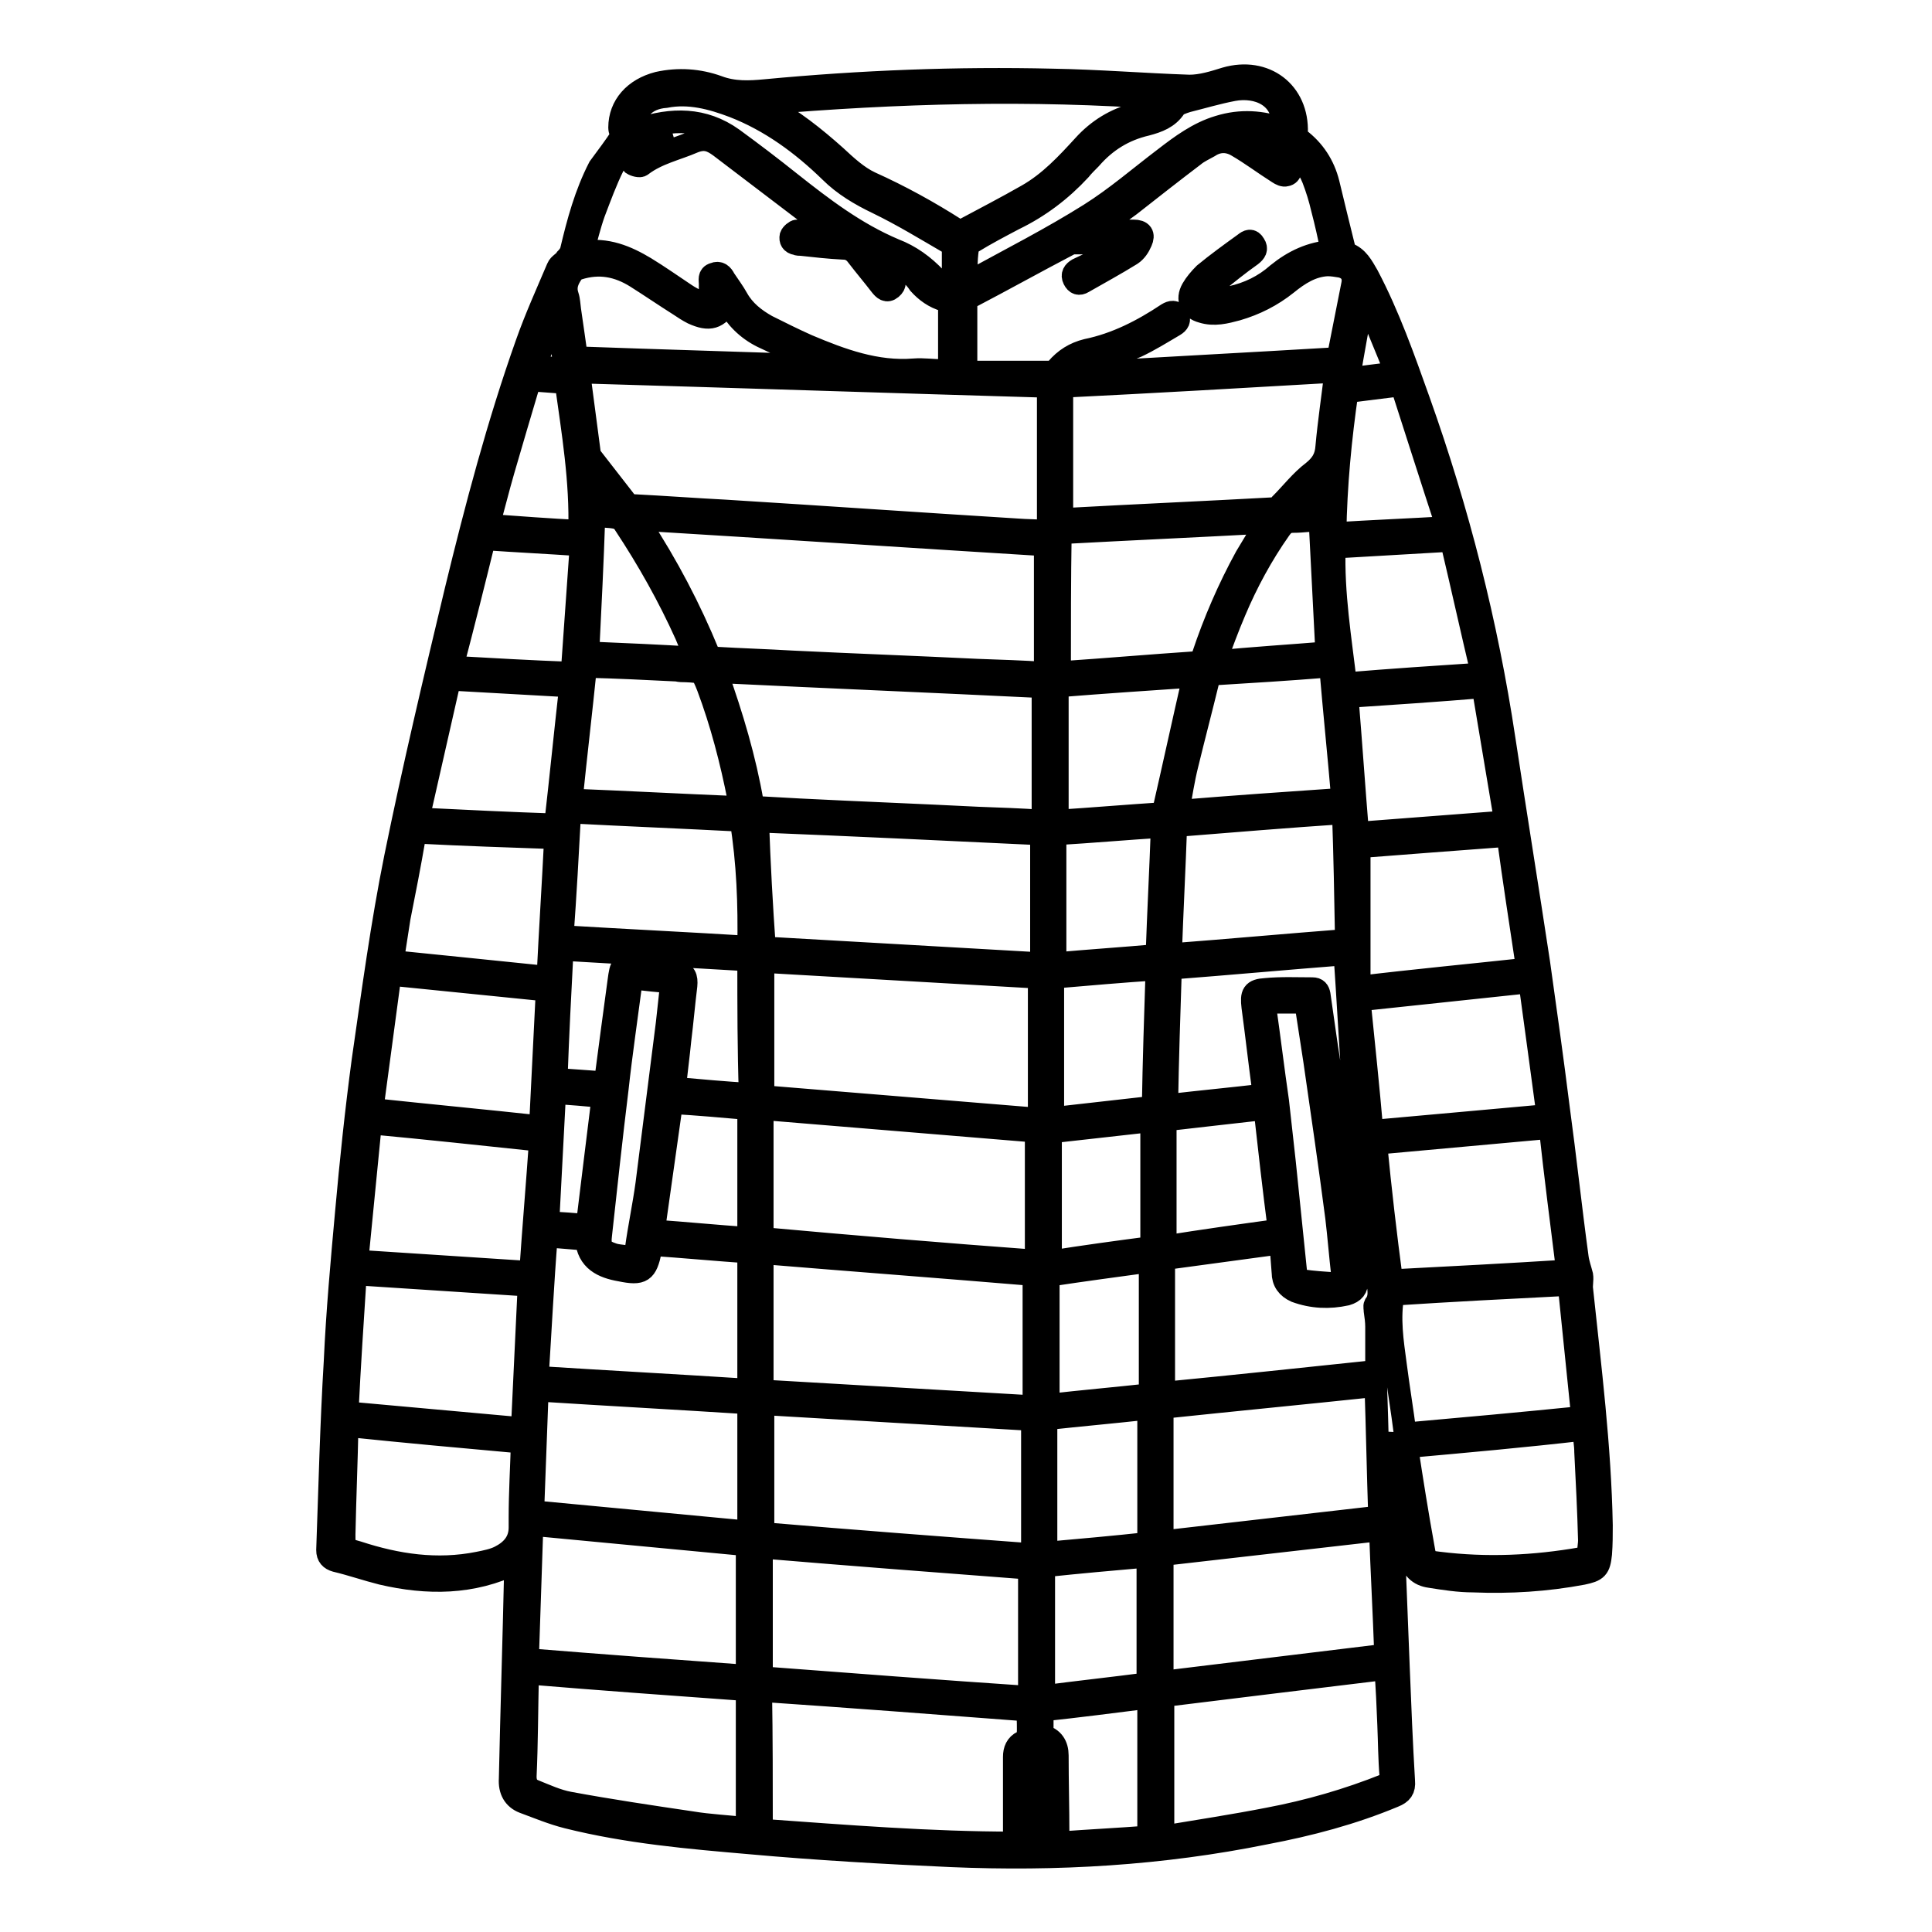 <?xml version="1.0" encoding="utf-8"?>
<!-- Svg Vector Icons : http://www.onlinewebfonts.com/icon -->
<!DOCTYPE svg PUBLIC "-//W3C//DTD SVG 1.1//EN" "http://www.w3.org/Graphics/SVG/1.1/DTD/svg11.dtd">
<svg version="1.1" xmlns="http://www.w3.org/2000/svg" xmlns:xlink="http://www.w3.org/1999/xlink" x="0px" y="0px" viewBox="0 0 256 256" enable-background="new 0 0 256 256" xml:space="preserve">
<g><g><path stroke-width="3" fill-opacity="0" stroke="#000000"  d="M82.4,18c-0.1-0.3-0.3-0.7-0.3-1.1c0-2.9,2-5.1,5.1-5.9c2.7-0.6,5.4-0.4,7.9,0.5c2.1,0.8,4.2,0.7,6.3,0.5c12.7-1.2,25.4-1.7,38.1-1.4c6,0.1,12.1,0.6,18.1,0.8c1.6,0,3.2-0.5,4.8-1c5.2-1.5,9.6,1.8,9.4,7.2c0,0.3,0.1,0.7,0.3,0.8c2,1.5,3.3,3.5,3.9,5.9c0.7,2.9,1.4,5.8,2.1,8.6c0.1,0.3,0.2,0.6,0.4,0.7c1.4,0.5,2,1.7,2.7,2.9c2.8,5.3,4.8,11,6.8,16.6c5.2,14.6,9,29.5,11.3,44.8c1.5,9.9,3.1,19.8,4.6,29.7c0.9,6.4,1.8,12.8,2.6,19.2c0.9,6.6,1.6,13.2,2.5,19.8c0.1,0.8,0.4,1.6,0.6,2.4c0.1,0.6-0.1,1.3,0,1.9c1.1,10.4,2.4,20.7,2.6,31.2c0,1.3,0,2.5-0.1,3.8c-0.2,1.9-0.5,2.2-2.4,2.6c-4.8,0.9-9.6,1.2-14.5,1c-1.9,0-3.8-0.3-5.7-0.6c-1.5-0.2-2.4-1.1-2.7-2.7c-0.6-4.4-1.4-8.9-2.1-13.3c-0.2-1-0.4-2-0.3-3.1c0,2.8-0.1,5.5,0,8.3c0.3,7.6,0.6,15.2,0.9,22.9c0.2,5,0.4,10,0.7,15c0.1,1.1-0.3,1.6-1.3,2c-5.5,2.3-11.2,3.8-17,4.9c-13.8,2.8-27.7,3.6-41.7,3c-8.9-0.4-17.7-0.9-26.6-1.7c-8.1-0.7-16.2-1.4-24.2-3.4c-2-0.5-3.9-1.3-5.8-2c-1.3-0.5-1.9-1.6-1.8-3.1c0.2-9.2,0.5-18.5,0.7-27.7c0-0.3,0-0.7,0-0.9c-5.7,2.8-11.7,2.8-17.7,1.4c-2-0.5-4-1.2-6.1-1.7c-0.7-0.2-1.1-0.6-1.1-1.4c0.3-8.4,0.5-16.7,1-25c0.3-6.6,0.9-13.2,1.5-19.8c0.6-6.7,1.3-13.4,2.2-20.1c1.3-9,2.5-18,4.3-26.9c2.4-11.8,5.2-23.6,8-35.3c2.7-11.1,5.6-22.1,9.4-32.8c1.2-3.4,2.7-6.7,4.1-10c0.2-0.5,0.8-0.7,1.1-1.2c0.3-0.3,0.6-0.7,0.7-1.1c0.9-3.8,1.9-7.5,3.7-11C80.5,20.7,81.5,19.4,82.4,18z M76.9,49.3c0,0.6,0,1.1,0,1.6c0.4,3,0.8,6.1,1.2,9.1c0,0.3,0.2,0.6,0.4,0.8c1.4,1.8,2.8,3.6,4.2,5.4c0.4,0.6,0.9,0.8,1.5,0.8c3.9,0.2,7.9,0.5,11.8,0.7c12.9,0.8,25.8,1.7,38.7,2.5c1.3,0.1,2.7,0.1,4.2,0.2c0-6.5,0-12.9,0-19.2C118.3,50.6,97.6,49.9,76.9,49.3z M128,49.3c3.9,0,7.5,0,11.2,0c0.3,0,0.6-0.2,0.8-0.4c1.1-1.3,2.4-2.1,4-2.5c3.9-0.8,7.4-2.6,10.7-4.8c0.5-0.3,1-0.4,1.3,0.2c0.4,0.6,0.1,1-0.4,1.3c-1.7,1-3.3,2-5,2.8c-2.1,0.9-4.3,1.5-6.5,2.3c-0.6,0.2-1.2,0.6-1.8,0.9c0,0.1,0.1,0.2,0.1,0.4c11.6-0.7,23.2-1.3,34.9-2c0-0.2,0.1-0.4,0.1-0.6c0.6-3,1.2-6.1,1.8-9.1c0.3-1.3-0.3-2.2-1.5-2.5c-0.6-0.1-1.2-0.2-1.8-0.2c-2.1,0.1-3.8,1.2-5.4,2.5c-2,1.6-4.2,2.7-6.6,3.4c-1.5,0.4-3,0.8-4.6,0.3c-1.5-0.4-2.1-1.6-1.3-3c0.4-0.7,1-1.4,1.6-2c1.7-1.4,3.5-2.7,5.3-4c0.5-0.4,0.9-0.6,1.3,0.1c0.4,0.6,0.1,1-0.4,1.4c-1.7,1.2-3.3,2.5-4.9,3.8c-0.6,0.5-1,1.2-1.5,1.8c0.1,0.1,0.1,0.3,0.2,0.4c1.2-0.1,2.4-0.1,3.5-0.4c2.3-0.5,4.4-1.5,6.2-3.1c2.1-1.7,4.4-2.8,7.2-3c-0.4-2-0.8-3.8-1.3-5.7c-0.3-1.3-0.7-2.6-1.2-3.9c-1.3-3.3-4.5-5.5-8.1-5.5c0.3,0.2,0.6,0.4,0.9,0.6c1.3,0.9,2.6,1.9,3.8,2.9c0.6,0.5,0.5,1.4-0.2,1.5c-0.3,0.1-0.7-0.1-1-0.3c-1.9-1.2-3.6-2.5-5.5-3.6c-1.2-0.7-2.5-0.7-3.7,0.1c-0.7,0.4-1.4,0.7-2,1.2c-2.9,2.2-5.7,4.4-8.5,6.6c-1.5,1.1-3,2.2-4.7,3.4c0.4,0,0.6,0,0.7,0c1.5,0,3,0,4.5,0c1.1,0,1.4,0.5,1,1.4c-0.3,0.7-0.7,1.3-1.3,1.7c-2.1,1.3-4.3,2.5-6.4,3.7c-0.5,0.3-0.9,0.2-1.2-0.4c-0.3-0.6,0-1,0.5-1.3c1.3-0.6,2.5-1.2,3.7-1.8c0.7-0.4,1.4-0.9,2.1-1.4c0-0.1-0.1-0.2-0.1-0.3c-2.1,0-4.2,0-6.3,0c-0.2,0-0.4,0.1-0.6,0.2c-4.4,2.3-8.7,4.7-13.1,7c-0.2,0.1-0.5,0.5-0.5,0.7C128,43,128,46,128,49.3z M84.5,68.8c0.2,0.4,0.2,0.5,0.3,0.6c3.6,5.5,6.6,11.2,9.1,17.3c0.1,0.3,0.6,0.5,0.9,0.5c3.4,0.2,6.7,0.3,10.1,0.5c8.2,0.4,16.4,0.7,24.6,1.1c2.9,0.1,5.9,0.2,9,0.4c0-5.7,0-11.3,0-17C120.6,71.1,102.7,69.9,84.5,68.8z M95,89c0,0.2,0,0.3,0,0.3c2,5.6,3.7,11.3,4.7,17.1c0,0.2,0.5,0.6,0.8,0.6c1.8,0.1,3.6,0.2,5.4,0.3c7.9,0.4,15.8,0.7,23.7,1.1c2.8,0.1,5.6,0.2,8.6,0.4c0-6,0-11.8,0-17.8C123.9,90.3,109.4,89.7,95,89z M115.9,33.9c0.7,0.9,1.5,1.9,2.2,2.8c0.5,0.5,0.6,1,0,1.5c-0.6,0.5-1,0.1-1.4-0.4c-1-1.3-2.1-2.6-3.1-3.9c-0.5-0.7-1.1-1-1.9-1c-1.9-0.1-3.7-0.3-5.5-0.5c-0.2,0-0.5,0-0.7-0.1c-0.6-0.1-0.8-0.5-0.7-1c0.1-0.3,0.6-0.7,0.8-0.7c1.6,0.1,3.2,0.2,5.1,0.4c-0.6-0.5-1.1-0.8-1.5-1.1c-4.6-3.5-9.2-7-13.8-10.5c-1.1-0.8-2-1.2-3.5-0.6c-2.3,1-4.8,1.5-6.9,3.1c-0.2,0.2-0.9,0-1.2-0.2c-0.1-0.1-0.1-0.8,0-1c0.3-0.4,0.7-0.7,1.1-0.9c1.2-0.6,2.5-1.2,3.9-2c-3.3,0.2-6,1.1-7.5,4.1c-1,2-1.8,4.2-2.6,6.3c-0.6,1.7-1,3.4-1.5,5.2c3.2-0.5,5.8,0.6,8.3,2.1c1.8,1.1,3.5,2.3,5.3,3.5c0.6,0.4,1.3,0.8,2,1c0.9,0.3,1.2,0.1,1.3-0.8c0-0.5,0-1.1,0-1.6c0-0.5-0.2-1.1,0.5-1.3c0.7-0.3,1.1,0.1,1.4,0.7c0.6,0.9,1.2,1.7,1.7,2.6c0.9,1.6,2.3,2.7,3.9,3.6c1.8,0.9,3.6,1.8,5.4,2.6c4.5,1.9,9.1,3.6,14.1,3.2c1.3-0.1,2.5,0.1,3.8,0.1c0.3,0,0.6,0,0.9,0c0-2.9,0-5.8,0-8.7c0-0.2-0.4-0.5-0.6-0.6c-1.4-0.4-2.5-1.2-3.4-2.2C120.5,35.6,118.2,34.8,115.9,33.9z M101.1,145.3c12.1,1,24.3,2,36.6,3c0-6.3,0-12.5,0-18.8c-12.1-0.7-24.3-1.4-36.6-2.1C101.1,133.4,101.1,139.3,101.1,145.3z M101,184.3c12,0.7,23.9,1.4,36,2.1c0-5.9,0-11.7,0-17.5c-11.9-1-23.9-1.9-36-2.9C101,172.1,101,178.1,101,184.3z M101.3,125.6c12.1,0.7,24.3,1.4,36.7,2.1c0-5.8,0-11.4,0-17.2c-12.5-0.6-25.2-1.2-37.6-1.7C100.6,114.5,100.9,120,101.3,125.6z M136.8,206c0-6.2,0-12,0-17.9c-11.9-0.7-23.8-1.4-35.7-2.1c0,5.8,0,11.4,0,17.2C112.9,204.2,124.7,205.1,136.8,206z M137.3,167.1c0-5.8,0-11.4,0-17.2c-12-1-24.1-2-36.3-3c0,5.8,0,11.5,0,17.2C113.1,165.2,125.1,166.2,137.3,167.1z M100.9,242.5c11.2,0.8,22.3,1.7,33.5,1.7c0-0.5,0-0.9,0-1.2c0-3.4,0-6.8,0-10.2c0-0.9,0.3-1.6,1.1-2c0.3-0.1,0.7-0.4,0.7-0.7c0.1-1.1,0-2.3,0-3.5c-11.8-0.9-23.6-1.8-35.4-2.6C100.9,230.2,100.9,236.3,100.9,242.5z M100.9,222.3c11.8,0.9,23.6,1.8,35.5,2.6c0-5.8,0-11.5,0-17.1c-11.8-0.9-23.6-1.8-35.5-2.8C100.9,210.8,100.9,216.4,100.9,222.3z M177,49.2c-12.1,0.7-24.1,1.4-36.3,2c0,5.8,0,11.7,0,17.6c0.2,0,0.4,0,0.7,0c9.1-0.5,18.2-0.9,27.3-1.4c0.4,0,0.8-0.3,1-0.6c1.4-1.4,2.7-3.1,4.3-4.3c1.1-0.9,1.7-1.8,1.8-3.3C176.1,55.9,176.6,52.6,177,49.2z M183.6,221.1c-9.9,1.2-19.8,2.4-29.5,3.6c0,6.2,0,12.4,0,18.7c4.8-0.8,9.4-1.5,14-2.4c5.3-1,10.5-2.5,15.5-4.5c0.6-0.2,0.8-0.5,0.7-1.1c-0.2-2.3-0.2-4.6-0.3-6.9C183.9,226,183.8,223.6,183.6,221.1z M101.1,13.7c0.3,0.2,0.4,0.4,0.6,0.4c3.3,1.8,6.2,4.1,9,6.6c1.4,1.3,2.9,2.7,4.6,3.5c4,1.8,7.8,3.9,11.4,6.2c0.2,0.1,0.6,0.2,0.9,0.1c2.8-1.5,5.7-3,8.5-4.6c3-1.7,5.3-4.2,7.5-6.6c1.9-2.1,4.2-3.5,6.9-4.2c0.8-0.2,1.6-0.4,2.3-0.8c0.6-0.3,1-0.8,1.5-1.3C136.5,11.7,118.9,12.2,101.1,13.7z M99,223.9c-9.7-0.7-19.4-1.4-29-2.2c0,0.3-0.1,0.4-0.1,0.5c-0.1,4.4-0.1,8.8-0.3,13.2c0,1,0.4,1.6,1.2,1.9c1.5,0.6,3,1.3,4.6,1.6c5.4,1,10.8,1.8,16.2,2.6c2.4,0.4,4.9,0.5,7.4,0.8C99,236.2,99,230.1,99,223.9z M99,222.1c0-5.8,0-11.5,0-17.4c-9.4-0.9-18.9-1.8-28.5-2.7c-0.2,6-0.4,11.9-0.6,17.9C79.7,220.7,89.3,221.4,99,222.1z M154,204.3c9.6-1.1,19.2-2.2,28.8-3.3c-0.2-5.9-0.3-11.6-0.5-17.4c-9.5,1-18.8,1.9-28.3,2.9C154,192.4,154,198.3,154,204.3z M154,222.9c9.9-1.2,19.7-2.4,29.6-3.6c-0.2-5.6-0.5-11.1-0.7-16.6c-9.7,1.1-19.3,2.2-28.9,3.3C154,211.7,154,217.3,154,222.9z M71.2,182.5c9.4,0.6,18.7,1.1,28,1.7c0-6.2,0-12.2,0-18.3c-4.3-0.3-8.6-0.7-12.9-1c-0.1,0.3-0.1,0.6-0.1,0.8c-0.6,2.8-1.1,3.2-4,2.6c-2.3-0.4-4.3-1.3-4.5-4.1c-1.7-0.1-3.4-0.3-5.3-0.4C71.9,170.1,71.6,176.2,71.2,182.5z M99.2,185.9c-9.3-0.6-18.6-1.1-28-1.7c-0.2,5.4-0.4,10.7-0.6,16.1c9.6,0.9,19,1.8,28.6,2.7C99.2,197.3,99.2,191.7,99.2,185.9z M169.7,164.7c-5.2,0.7-10.3,1.4-15.5,2.1c0,5.9,0,11.8,0,17.8c9.3-0.9,18.7-1.9,28.2-2.9c0-2.1,0-4,0-5.9c0-0.7-0.1-1.4-0.2-2.1c0-0.3-0.1-0.6,0-0.8c0.7-0.9,0.5-1.9,0.4-2.8c-0.1-1.9-0.3-3.7-0.5-5.6c-1,0-1.8,0-2.6,0c0.1,1.8,0.2,3.4,0.3,5.2c0,1-0.4,1.5-1.4,1.8c-2.3,0.5-4.5,0.4-6.7-0.4c-1.1-0.5-1.7-1.3-1.7-2.5C169.9,167.3,169.8,166.1,169.7,164.7z M184.4,169.7c7.7-0.4,15.4-0.8,23.3-1.3c-0.8-6.4-1.6-12.6-2.3-19c-7.8,0.7-15.4,1.4-23.1,2.1C182.9,157.7,183.6,163.7,184.4,169.7z M209.7,187.8c-0.6-5.9-1.2-11.7-1.8-17.6c-7.9,0.4-15.7,0.8-23.3,1.3c-0.6,3.2-0.1,6.3,0.3,9.3c0.4,3.1,0.9,6.1,1.3,9.2C194.1,189.3,201.8,188.6,209.7,187.8z M47.1,168.8c-0.4,6.2-0.8,12.2-1.1,18.4c7.8,0.7,15.5,1.4,23.2,2.1c0.3-6.4,0.6-12.7,0.9-19C62.4,169.8,54.8,169.3,47.1,168.8z M140.4,89.1c0.1,0,0.2,0,0.4,0c5.9-0.4,11.7-0.9,17.6-1.3c0.6,0,0.8-0.4,1-0.9c1.5-4.5,3.4-8.9,5.7-13.1c0.9-1.5,1.8-3,2.8-4.6c-9.2,0.5-18.2,0.9-27.4,1.4C140.4,76.8,140.4,82.9,140.4,89.1z M71.6,151.1c-7.6-0.8-15-1.6-22.5-2.3c-0.6,6.2-1.2,12.2-1.8,18.3c7.7,0.5,15.3,1,23,1.5C70.7,162.7,71.2,156.9,71.6,151.1z M202.7,130.1c-7.6,0.8-15,1.6-22.6,2.4c0.6,5.9,1.2,11.6,1.7,17.4c7.9-0.7,15.5-1.4,23.3-2.1C204.3,141.8,203.5,136,202.7,130.1z M74.5,124.1c8.3,0.5,16.5,0.9,24.7,1.4c0.1-5.7-0.1-11.2-1-16.8c-7.6-0.4-15.1-0.7-22.7-1.1C75.2,113.2,74.9,118.6,74.5,124.1z M72.5,131.2c-7-0.7-13.8-1.4-20.8-2.1c-0.8,6-1.6,11.9-2.4,17.9c7.5,0.8,14.9,1.5,22.3,2.3C71.9,143.3,72.2,137.3,72.5,131.2z M69.2,191.1c-7.8-0.7-15.5-1.4-23.2-2.2c-0.1,4.9-0.3,9.6-0.4,14.4c0,1.9,0,1.9,1.8,2.4c5.2,1.7,10.5,2.5,16,1.4c1-0.2,2-0.4,2.8-0.8c1.6-0.8,2.7-2,2.7-3.9c0-0.4,0-0.9,0-1.3C68.9,197.8,69.1,194.5,69.2,191.1z M155.8,109.4c-0.2,5.7-0.5,11.4-0.7,17.1c7.9-0.6,15.5-1.3,23.3-1.9c-0.1-5.7-0.2-11.2-0.4-16.9C170.5,108.2,163.3,108.8,155.8,109.4z M202.4,128.4c-0.9-6-1.8-11.8-2.6-17.7c-6.7,0.5-13.3,1-19.7,1.5c0,6.2,0,12.4,0,18.6C187.6,129.9,195,129.2,202.4,128.4z M186.4,191.7c0.7,4.6,1.4,9,2.2,13.4c0.3,1.7,0.3,1.8,2,2c6.4,0.8,12.7,0.5,19-0.6c0.6-0.1,0.9-0.4,0.9-1c0-0.5,0.1-0.9,0.1-1.4c-0.1-3.9-0.3-7.8-0.5-11.7c0-1-0.2-2-0.3-3C202,190.3,194.2,191,186.4,191.7z M52,127.4c7,0.7,13.7,1.4,20.6,2.1c0.3-6.2,0.7-12.3,1-18.4c-0.2,0-0.3-0.1-0.4-0.1c-5.8-0.2-11.7-0.4-17.5-0.7c-0.6,0-0.7,0.3-0.8,0.7c-0.6,3.5-1.3,7.1-2,10.6C52.6,123.6,52.3,125.4,52,127.4z M178.5,92.3c0.5,6.1,0.9,12,1.4,18.1c6.5-0.5,13-1,19.6-1.5c-1-6-2-11.9-3-17.9C190.5,91.5,184.5,91.9,178.5,92.3z M176.3,88.3c-0.3,0-0.5,0-0.6,0c-4.9,0.4-9.8,0.7-14.7,1c-0.6,0-0.8,0.3-0.9,0.8c-0.9,3.7-1.9,7.5-2.8,11.2c-0.5,2-0.8,4-1.2,6.2c7.3-0.6,14.5-1.1,21.8-1.6C177.4,100,176.8,94.2,176.3,88.3z M77.6,88.3c-0.6,5.9-1.3,11.8-1.9,17.7c7.5,0.3,14.9,0.7,22.3,1c-0.1-0.5-0.1-0.8-0.1-1.1c-1-5.1-2.3-10.1-4.1-14.9C93,89,93,89,90.9,88.9c-0.4,0-0.8,0-1.2-0.1C85.7,88.6,81.7,88.4,77.6,88.3z M73.6,109.3c0.7-6.1,1.3-12.2,2-18.4c-5.4-0.3-10.6-0.6-16-0.9c-1.4,6.2-2.8,12.3-4.2,18.5C61.5,108.8,67.6,109.1,73.6,109.3z M176.8,72.5c-0.2,6.2,0.8,12.1,1.5,18.1c6-0.5,12-0.9,18.1-1.3c-1.4-5.9-2.7-11.8-4.1-17.7C187,71.9,182,72.2,176.8,72.5z M154.6,146.5c4.3-0.5,8.5-0.9,12.8-1.4c0-0.3,0-0.5,0-0.7c-0.5-3.7-0.9-7.3-1.4-11c-0.2-1.7,0-2.2,1.7-2.3c2.1-0.2,4.1-0.1,6.2-0.1c0.6,0,0.8,0.3,0.9,0.8c0.3,2.1,0.6,4.2,0.9,6.3c0.3,2,0.6,3.9,0.9,6c1-0.1,1.9-0.2,2.7-0.3c-0.4-5.9-0.7-11.6-1.1-17.4c-7.7,0.6-15.3,1.3-23.1,1.9C154.9,134.4,154.7,140.4,154.6,146.5z M99.2,127.2c-8.3-0.5-16.4-0.9-24.7-1.4c-0.3,5.7-0.6,11.5-0.8,17.2c2.3,0.2,4.4,0.3,6.5,0.5c0.6-4.6,1.2-9.1,1.8-13.5c0.3-2.2,0.3-2.3,2.6-2.1c1.7,0.2,3.3,0.5,5,0.8c1.2,0.2,1.4,0.8,1.3,1.9c-0.3,2.4-0.5,4.8-0.8,7.2c-0.2,2.1-0.5,4.2-0.7,6.4c3.4,0.3,6.6,0.6,10,0.8C99.2,139.1,99.2,133.3,99.2,127.2z M140.1,90.9c0,6,0,11.8,0,17.9c4.7-0.3,9.4-0.7,14-1c1.4-6.1,2.7-12.1,4.1-18.2C152.3,90,146.3,90.4,140.1,90.9z M139.5,129.5c0,6.3,0,12.4,0,18.7c4.4-0.5,8.8-1,13.3-1.5c0.1-6.1,0.3-12.2,0.5-18.3C148.7,128.7,144.2,129.1,139.5,129.5z M152.2,204.5c0-6,0-11.9,0-17.9c-4.5,0.5-9,0.9-13.6,1.4c0,5.9,0,11.8,0,17.8C143.1,205.4,147.6,205,152.2,204.5z M64.2,71.4c-1.4,5.7-2.8,11.3-4.3,17c5.3,0.3,10.5,0.6,15.9,0.8c0.4-5.7,0.8-11.3,1.2-17C72.6,71.9,68.5,71.7,64.2,71.4z M76.4,47.4c10.9,0.4,21.8,0.7,32.7,1.1c-0.4-0.4-0.8-0.5-1.2-0.7c-2.3-1.1-4.6-2.1-6.9-3.2c-2-1-3.5-2.5-4.6-4.5c-1.3,2.1-2.4,2.4-4.6,1.4c-0.6-0.3-1.2-0.7-1.8-1.1c-1.9-1.2-3.8-2.5-5.7-3.7c-2.4-1.5-4.9-2-7.7-1.1c-0.3,0.1-0.7,0.3-0.8,0.6c-0.6,0.9-1,1.8-0.6,3c0.2,0.6,0.2,1.2,0.3,1.9C75.8,43.1,76.1,45.3,76.4,47.4z M139.8,110.5c0,5.8,0,11.5,0,17.2c4.5-0.4,9-0.7,13.5-1.1c0.2-5.8,0.5-11.4,0.7-17.1C149.3,109.8,144.7,110.2,139.8,110.5z M128,37.4c0.3-0.1,0.5-0.1,0.7-0.2c5.3-2.9,10.6-5.6,15.7-8.8c3.5-2.2,6.6-4.9,9.9-7.4c2.2-1.7,4.5-3.4,7.2-4.2c2.9-0.9,5.7-0.7,8.5,0.3c0.3-4.4-3.4-5.8-6.6-5.2c-2.1,0.4-4.1,1-6.1,1.5c-0.6,0.2-1.3,0.4-1.6,0.8c-0.9,1.4-2.3,1.9-3.8,2.3c-3,0.7-5.4,2.2-7.4,4.5c-0.5,0.5-1,1-1.4,1.5c-2.5,2.7-5.4,4.9-8.7,6.5c-1.9,1-3.8,2-5.6,3.1c-0.3,0.1-0.6,0.6-0.6,0.9C128,34.5,128,35.9,128,37.4z M152.4,167.1c-4.4,0.6-8.9,1.2-13.5,1.9c0,5.8,0,11.4,0,17.2c4.4-0.5,8.9-0.9,13.5-1.4C152.4,178.9,152.4,173.1,152.4,167.1z M138.3,224.8c4.6-0.6,9.2-1.1,13.8-1.7c0-5.7,0-11.2,0-16.9c-4.6,0.4-9.1,0.8-13.8,1.3C138.3,213.3,138.3,219,138.3,224.8z M169.5,163c-0.7-5.4-1.3-10.7-1.9-16.1c-4.5,0.5-8.8,1-13.2,1.5c0,5.7,0,11.2,0,16.8C159.4,164.4,164.4,163.7,169.5,163z M152.6,165.3c0-5.6,0-11.2,0-16.8c-4.4,0.5-8.9,1-13.4,1.5c0,5.8,0,11.4,0,17.2C143.6,166.5,148,165.9,152.6,165.3z M152.2,224.9c-4.8,0.6-9.4,1.2-14.1,1.7c0,1.2,0,2.3,0,3.4c1.4,0.3,2,1.3,2,2.6c0,3.5,0.1,6.9,0.1,10.4c0,0.4,0,0.7,0,1.2c4.1-0.3,8.1-0.5,12-0.8C152.2,237.2,152.2,231.1,152.2,224.9z M167.6,132.8c0,0.3,0,0.5,0,0.6c0.6,4.2,1.1,8.4,1.7,12.5c0.3,2.7,0.6,5.4,0.9,8.1c0.5,4.8,1,9.7,1.5,14.6c0.1,0.7,0.4,1,0.9,1.1c1.4,0.2,2.9,0.3,4.4,0.4c0.7,0,1-0.3,0.9-1.1c-0.3-2.6-0.5-5.2-0.8-7.7c-0.9-6.9-1.9-13.8-2.9-20.7c-0.4-2.6-0.8-5.2-1.2-7.8C171.3,132.8,169.5,132.8,167.6,132.8z M191.8,69.9c-2.1-6.4-4.1-12.7-6.1-18.9c-2.5,0.3-4.8,0.6-7.2,0.9c-0.9,6.2-1.5,12.4-1.6,18.8C181.8,70.4,186.6,70.2,191.8,69.9z M83.9,17.4c0.3-0.1,0.6-0.2,0.8-0.3c4.3-1.4,8.5-1.5,12.4,1.3c2.6,1.9,5.1,3.8,7.6,5.8c4.3,3.4,8.6,6.7,13.8,8.9c2.1,0.8,3.9,2.1,5.5,3.8c0.5,0.6,1.3,0.9,2.3,1.5c0-2.1,0-3.8,0-5.5c0-0.3-0.3-0.6-0.5-0.7c-3.1-1.8-6.2-3.7-9.5-5.3c-2.3-1.1-4.5-2.4-6.3-4.2c-3.7-3.6-7.9-6.7-12.8-8.6c-2.9-1.1-5.9-1.9-9-1.3C85.5,13,83.9,14.7,83.9,17.4z M83.8,129.6c-0.1,0.3-0.2,0.5-0.2,0.7c-0.6,4.6-1.3,9.3-1.8,13.9c-0.8,6.5-1.5,13-2.2,19.4c-0.2,1.6,0.1,2.1,1.6,2.6c0.6,0.2,1.2,0.2,1.7,0.3c0.8,0.2,1.3-0.1,1.4-1c0.4-2.9,1-5.7,1.4-8.6c0.9-7.1,1.8-14.2,2.7-21.3c0.2-1.8,0.4-3.6,0.6-5.5C87.2,130,85.6,129.8,83.8,129.6z M86.6,163.1c4.2,0.3,8.3,0.7,12.6,1c0-5.8,0-11.5,0-17.2c-3.4-0.3-6.8-0.6-10.2-0.8C88.2,151.7,87.4,157.4,86.6,163.1z M175.8,86.5c-0.3-5.9-0.6-11.8-0.9-17.6c-1.1,0-2.3,0.2-3.5,0.2c-0.9,0-1.3,0.3-1.8,1c-2.4,3.4-4.4,7.1-6,10.9c-0.9,2.1-1.7,4.3-2.6,6.7C166,87.2,171,86.9,175.8,86.5z M64.7,69.6c4.1,0.3,8.1,0.6,12.1,0.8c0.2-6.7-0.9-13.2-1.8-19.7c-1.4-0.1-2.7-0.2-4-0.3c-0.6-0.1-0.9,0.2-1,0.7c-1.1,3.7-2.2,7.4-3.3,11.2C66,64.7,65.4,67.2,64.7,69.6z M77.9,86.5c4.7,0.2,9.4,0.4,14.3,0.7c-0.5-1.2-0.9-2.1-1.3-3.1c-2.3-5.1-5-9.9-8.1-14.6c-0.2-0.4-0.7-0.8-1.1-0.9c-1-0.2-2-0.2-3-0.2C78.5,74.5,78.2,80.4,77.9,86.5z M77.8,162.4c0.7-5.8,1.4-11.4,2.1-17.1c-2.2-0.2-4.3-0.4-6.4-0.5c-0.3,5.8-0.6,11.5-0.9,17.2C74.4,162.1,76,162.2,77.8,162.4z M181.8,162.8c-0.7-5.8-1.5-11.5-2.2-17.3c-0.9,0.1-1.8,0.2-2.7,0.3c0.8,5.7,1.5,11.3,2.3,17C180.1,162.8,180.9,162.8,181.8,162.8z M180.9,39.4c-0.1,0-0.2,0-0.3,0c-0.6,3.5-1.3,7.1-1.9,10.8c2.2-0.3,4.1-0.5,6.3-0.8C183.6,45.9,182.2,42.6,180.9,39.4z M138.3,244.2c0-3.9,0-7.7,0-11.5c0-0.2,0-0.4-0.1-0.5c-0.1-0.2-0.4-0.4-0.6-0.4c-0.9,0-1.5,0.7-1.5,1.5c0,3.2,0,6.5,0,9.7c0,0.4,0,0.7,0,1.1C136.9,244.2,137.6,244.2,138.3,244.2z M74.9,48.9c-0.4-2.7-0.8-5.2-1.1-7.8c-0.1,0-0.2,0-0.2,0c-0.9,2.5-1.8,4.9-2.7,7.5C72.2,48.7,73.5,48.8,74.9,48.9z M175.4,63.9c-0.1,0-0.1,0-0.2-0.1c-1.1,1.1-2.2,2.2-3.3,3.3c0,0.1,0.1,0.1,0.1,0.2c1.1-0.1,2.1-0.1,3.3-0.2C175.2,66,175.3,64.9,175.4,63.9z M80.9,66.8c-0.9-1.1-1.6-2-2.3-3c-0.1,0-0.1,0.1-0.2,0.1c0.1,0.9,0.1,1.8,0.2,2.7C79.3,66.7,80,66.7,80.9,66.8z"/></g></g>
</svg>